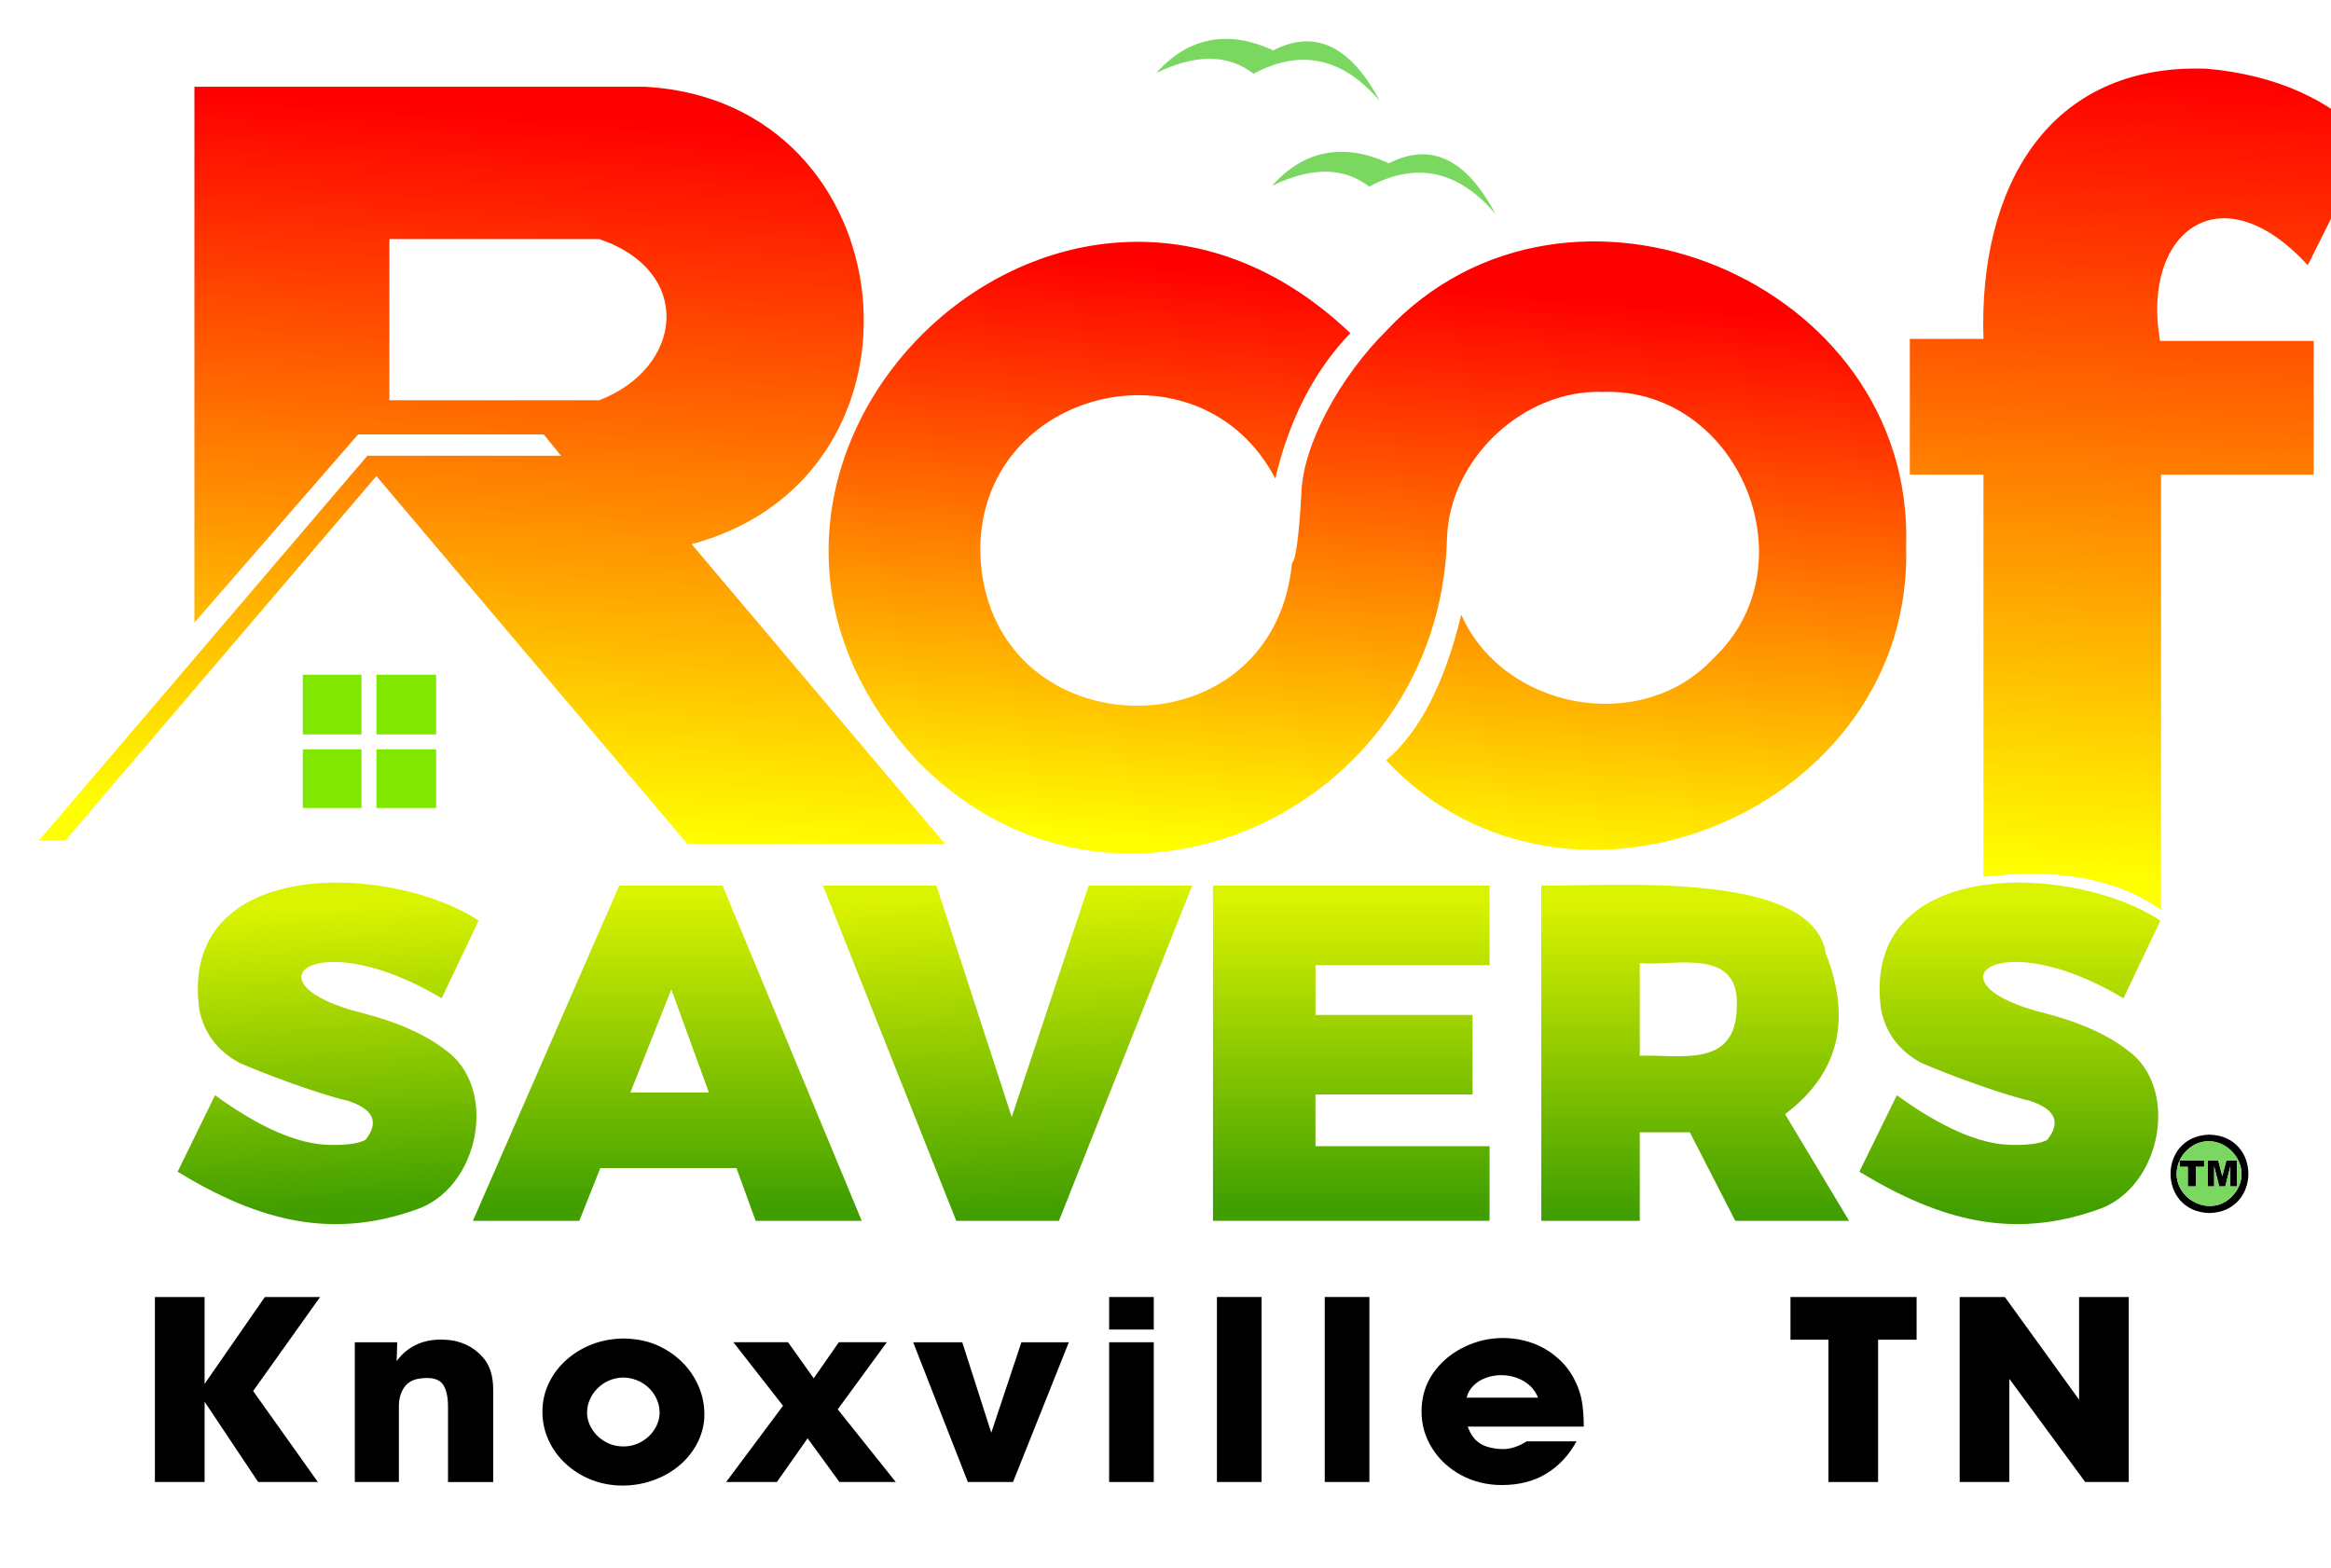 <?xml version="1.0" encoding="UTF-8"?>
<svg xmlns="http://www.w3.org/2000/svg" xmlns:xlink="http://www.w3.org/1999/xlink" viewBox="0 0 1198.31 806.06">
  <defs>
    <style>
      .cls-1 {
        filter: url(#drop-shadow-1);
      }

      .cls-2 {
        fill: url(#linear-gradient-8);
      }

      .cls-3 {
        fill: url(#linear-gradient-7);
      }

      .cls-4 {
        fill: url(#linear-gradient-5);
      }

      .cls-5 {
        fill: url(#linear-gradient-6);
      }

      .cls-6 {
        fill: url(#linear-gradient-9);
      }

      .cls-7 {
        fill: url(#linear-gradient-4);
      }

      .cls-8 {
        fill: url(#linear-gradient-3);
      }

      .cls-9 {
        fill: url(#linear-gradient-2);
      }

      .cls-10 {
        fill: url(#linear-gradient);
      }

      .cls-11 {
        fill: #fff;
        opacity: 0;
      }

      .cls-12 {
        fill: #82e700;
      }

      .cls-13 {
        fill: #7ad860;
      }
    </style>
    <filter id="drop-shadow-1" x="-10.99" y="-10.22" width="1260" height="670" filterUnits="userSpaceOnUse">
      <feOffset dx="20" dy="20"/>
      <feGaussianBlur result="blur" stdDeviation="10"/>
      <feFlood flood-color="#000" flood-opacity=".9"/>
      <feComposite in2="blur" operator="in"/>
      <feComposite in="SourceGraphic"/>
    </filter>
    <linearGradient id="linear-gradient" x1="851.44" y1="309.42" x2="851.44" y2="149.48" gradientTransform="translate(0 753.57) scale(1 -1)" gradientUnits="userSpaceOnUse">
      <stop offset="0" stop-color="#daf300"/>
      <stop offset="1" stop-color="#409e00"/>
    </linearGradient>
    <linearGradient id="linear-gradient-2" x1="498.22" y1="313.53" x2="506.95" y2="149.92" xlink:href="#linear-gradient"/>
    <linearGradient id="linear-gradient-3" x1="323.04" y1="313.11" x2="323.04" y2="152.54" xlink:href="#linear-gradient"/>
    <linearGradient id="linear-gradient-4" x1="144.95" y1="306.79" x2="153.06" y2="152.55" xlink:href="#linear-gradient"/>
    <linearGradient id="linear-gradient-5" x1="1013.24" y1="310.98" x2="1013.24" y2="150.47" xlink:href="#linear-gradient"/>
    <linearGradient id="linear-gradient-6" x1="674.66" y1="311.06" x2="674.66" y2="152.54" xlink:href="#linear-gradient"/>
    <linearGradient id="linear-gradient-7" x1="257.71" y1="714.09" x2="233.22" y2="345.8" gradientTransform="translate(0 753.57) scale(1 -1)" gradientUnits="userSpaceOnUse">
      <stop offset="0" stop-color="red"/>
      <stop offset="1" stop-color="#ff0"/>
    </linearGradient>
    <linearGradient id="linear-gradient-8" x1="693.93" y1="628.27" x2="670.55" y2="331.58" xlink:href="#linear-gradient-7"/>
    <linearGradient id="linear-gradient-9" x1="1084.18" y1="734.35" x2="1063.98" y2="322.32" xlink:href="#linear-gradient-7"/>
  </defs>
  <g id="Layer_1" data-name="Layer 1">
    <g class="cls-1">
      <path class="cls-10" d="M918.59,470.31c-6.49-42.74-106.83-34.65-146.25-34.95v172.35h50.62v-45.53h25.74l23.37,45.53h58.49l-32.9-54.86c27.43-20.66,34.41-48.17,20.94-82.55M822.95,475.24c18.62,1.53,51.51-8.4,49.9,22.5-.35,31.73-29.06,24.39-49.9,25.08v-47.57Z"/>
      <path class="cls-9" d="M592.85,435.36h-53.2l-39.55,119-38.7-119h-58.31l68.49,172.35h52.79l68.49-172.35Z"/>
      <path class="cls-8" d="M223.1,607.71h54.71l10.79-27.12h69.99l9.87,27.12h54.53l-71.53-172.35h-53.12l-75.23,172.35M325.12,488.74l19.3,52.99h-40.37l21.06-52.99Z"/>
      <path class="cls-7" d="M226.06,453.36c-44.57-29.56-154.74-33.77-143.57,45.91,2.53,12.24,9.57,21.4,21.12,27.48,25.08,10.64,49,17.99,55.29,19.25,13.13,4.31,16.14,10.99,9.02,20.04-3.59,2-9.93,2.87-19.02,2.61-16.06-.44-35.5-8.94-58.34-25.51l-19.25,39.34c42.12,25.63,79.16,34.76,122.35,19.56,32.12-10.68,41.95-59.62,17.92-80.12-10.51-8.84-25.18-15.75-44.02-20.71-63.75-15.45-25.25-46.77,39.5-7.92l18.99-39.93Z"/>
      <path class="cls-4" d="M968.16,526.73c25.07,10.63,49,17.97,55.32,19.25,13.12,4.31,16.12,11,9,20.07-3.6,1.98-9.94,2.85-19.02,2.61-16.05-.46-35.5-8.97-58.34-25.54l-19.25,39.34c42.12,25.62,79.16,34.76,122.35,19.56,32.12-10.66,41.93-59.61,17.95-80.09-10.53-8.86-25.21-15.77-44.02-20.73-63.78-15.42-25.26-46.79,39.47-7.92l18.99-39.93c-44.56-29.56-154.72-33.74-143.57,45.91,2.52,12.24,9.56,21.4,21.12,27.48Z"/>
      <path class="cls-5" d="M745.75,476.26v-40.9h-142.19v172.35h142.19v-38.37h-89.5v-26.59h80.78v-40.9h-80.78v-25.59h89.5Z"/>
      <path d="M1115.84,563.41c-26.7.62-26.67,39.65,0,40.31,26.62-.68,26.68-39.67,0-40.31M1103.93,571.77c14.12-14.19,36.68,4.84,25.31,21.19-11.7,16.25-36.66,1.99-28.76-16.31v3.3h4.19v10.07h4.14v-10.07h4.27v-3.32h-12.58c.78-1.76,1.93-3.37,3.43-4.86M1124.53,576.63l-2.1,8.15-2.1-8.15h-5.45v13.4h3.37v-10.23l2.61,10.23h3.07l2.63-10.23v10.23h3.37v-13.4h-5.42Z"/>
      <path class="cls-13" d="M1107.17,569.19c-2.76,1.69-5.4,4.52-6.67,7.44h12.58v3.32h-4.27v10.07h-4.14v-10.07h-4.19v-3.3c-7.5,16.51,14.07,31.53,26.87,18.53,13.67-13.56-3.65-35.81-20.17-26M1122.43,584.78l2.1-8.15h5.42v13.4h-3.37v-10.23l-2.63,10.23h-3.07l-2.61-10.23v10.23h-3.37v-13.4h5.45l2.1,8.15M693.98,63.97c-22.98-10.68-43.67-6.93-60.1,11.61,20.23-9.87,36.9-9.74,50,.38,24.2-12.99,45.81-8.33,64.83,13.96-14.98-28.32-33.22-36.97-54.73-25.95M634.5,5.91c-22.96-10.7-43.64-6.91-60.08,11.61,20.23-9.86,36.89-9.73,50,.38,24.21-12.98,45.82-8.33,64.83,13.96-14.99-28.33-33.24-36.98-54.76-25.95Z"/>
      <path class="cls-3" d="M311.6,24.6c-.15,0-231.47,0-231.66,0v275.53l84.16-96.78h95.38l8.92,10.99h-99.55L0,412.17h13.57l159.93-187.38,159.77,189.07h132.47l-130.2-154.07c130.76-34.95,111.51-227.75-23.95-235.19M288.08,185.78h-107.91v-82.85h107.91c48.93,16.67,43.13,66.24,0,82.85Z"/>
      <path class="cls-2" d="M692.81,149.94c-24.19,24-43.18,59.21-43.79,83.77-1.3,22.4-2.9,34.32-4.81,35.76-9.96,101.64-158.22,96.04-160.29-6.29-.26-83.53,113.02-110.87,151.67-37.14,7.23-30.54,20.09-55.46,38.58-74.75-149.95-142.66-363.96,71.39-221.2,221.33,100.07,100.67,266.77,25.57,270.92-115.81,1.18-40.85,39.23-76.67,80.15-75.31,69.84-2.17,107.67,89.13,56.75,137.02-36.98,39.81-107.95,26.4-129.58-22.45-8.62,35.45-21.5,60.41-38.65,74.88,93.21,99.64,271.57,25.98,267.34-110.39,4.22-136.16-173.8-209.96-267.09-110.64Z"/>
      <path class="cls-12" d="M165.83,395.46v-30.17h-30.17v30.17h30.17M165.83,357.62v-30.7h-30.17v30.7h30.17M204.2,326.92h-30.7v30.7h30.7v-30.7M204.2,365.29h-30.7v30.17h30.7v-30.17Z"/>
      <path class="cls-6" d="M1114.74,15.35c-81.87-3.17-117.68,61.13-115.09,138.91h-37.86v69.79h37.86v206.84c38.54-4.66,68.29.87,91.29,16.93v-223.76h78.48v-68.77h-78.99c-9.8-55.67,30.95-88.05,75.92-38.91l31.95-63.83c-20.53-21.55-48.38-33.95-83.57-37.2Z"/>
    </g>
  </g>
  <g id="Layer_2" data-name="Layer 2">
    <g>
      <path d="M105.17,762.01h-25.53v-95.12h25.53v44.69l30.98-44.69h28.4l-34.42,48.34,33.28,46.78h-30.69l-27.54-41.29v41.29Z"/>
      <path d="M205.06,762.01h-22.66v-71.86h21.8l-.29,9.67c5.45-7.36,13.05-11.04,22.81-11.04.96,0,1.67.02,2.15.07,3.68.13,7.18.95,10.51,2.45,3.32,1.5,6.13,3.56,8.43,6.17,3.82,3.88,5.74,9.63,5.74,17.25v47.3h-23.24v-38.94c0-4.57-.75-8.14-2.26-10.71-1.51-2.57-4.34-3.85-8.5-3.85-.91,0-1.91.07-3.01.2-3.92.35-6.81,1.86-8.68,4.54s-2.8,5.96-2.8,9.83v38.94Z"/>
      <path d="M278.84,725.94c0-5.27,1.11-10.21,3.33-14.83s5.29-8.65,9.22-12.09c3.92-3.44,8.39-6.1,13.41-7.97s10.33-2.81,15.92-2.81c2.34,0,4.73.2,7.17.59,4.88.74,9.45,2.32,13.73,4.74,4.28,2.42,7.92,5.35,10.94,8.79,3.01,3.44,5.35,7.28,7.03,11.53,1.67,4.25,2.51,8.68,2.51,13.29,0,1.18-.02,2.07-.07,2.68-.48,4.83-1.91,9.33-4.3,13.49-2.39,4.16-5.49,7.76-9.29,10.81-3.8,3.05-8.16,5.42-13.09,7.12-4.92,1.7-9.99,2.55-15.2,2.55-5.69,0-11.02-.97-15.99-2.91-4.97-1.94-9.38-4.67-13.23-8.2-3.85-3.53-6.83-7.6-8.93-12.22-2.1-4.62-3.16-9.47-3.16-14.57ZM301.79,726.2c0,3.01.84,5.86,2.51,8.56,1.67,2.7,3.93,4.87,6.78,6.5,2.84,1.63,5.96,2.45,9.36,2.45s6.51-.82,9.36-2.45c2.84-1.63,5.1-3.8,6.78-6.5,1.67-2.7,2.51-5.55,2.51-8.56,0-2.79-.71-5.48-2.12-8.07-1.41-2.59-3.33-4.74-5.77-6.43-2.44-1.7-5.26-2.79-8.46-3.27-.96-.09-1.7-.13-2.22-.13-2.44,0-4.79.46-7.06,1.37-2.27.91-4.3,2.24-6.1,3.99s-3.17,3.7-4.12,5.88c-.96,2.18-1.43,4.4-1.43,6.66Z"/>
      <path d="M399.38,762.01h-26.1l29.26-39.2-25.53-32.67h28.11l13.2,18.55,12.91-18.55h24.67l-25.24,34.5,29.83,37.37h-28.97l-16.35-22.47-15.78,22.47Z"/>
      <path d="M520.78,762.01h-23.24l-28.11-71.86h25.24l14.92,46.52,15.49-46.52h24.38l-28.69,71.86Z"/>
      <path d="M593.13,683.61h-22.95v-16.72h22.95v16.72ZM593.13,762.01h-22.95v-71.86h22.95v71.86Z"/>
      <path d="M625.6,666.88h22.95v95.12h-22.95v-95.12Z"/>
      <path d="M681.02,666.88h22.95v95.12h-22.95v-95.12Z"/>
      <path d="M784.93,741.1h25.53c-3.92,7.14-9.08,12.67-15.49,16.59-6.41,3.92-14.06,5.88-22.95,5.88-7.55,0-14.49-1.69-20.8-5.06-6.31-3.38-11.29-7.97-14.95-13.79-3.66-5.81-5.49-12.1-5.49-18.85,0-1.35.07-2.72.21-4.12.62-6.4,2.93-12.17,6.92-17.31,3.99-5.14,9.08-9.17,15.28-12.09,6.19-2.92,12.71-4.38,19.54-4.38,3.68,0,7.36.46,11.04,1.37,5.69,1.44,10.8,3.95,15.35,7.55s8.03,7.87,10.47,12.84c1.82,3.57,3.04,7.24,3.66,11.01.62,3.77.93,8.03.93,12.77h-59.67c1.2,3.35,2.88,5.93,5.06,7.74,2.17,1.81,5.17,2.97,9,3.5,1.24.22,2.63.33,4.16.33,3.83,0,7.89-1.33,12.19-3.99ZM753.95,718.63h36.72c-1.53-3.75-4.04-6.61-7.53-8.59-3.49-1.98-7.29-2.97-11.4-2.97-2.68,0-5.27.45-7.78,1.34-2.51.89-4.65,2.21-6.42,3.95-1.77,1.74-2.96,3.83-3.59,6.27Z"/>
      <path d="M965.48,762.01h-25.53v-73.17h-19.51v-21.95h64.83v21.95h-19.79v73.17Z"/>
      <path d="M1032.95,762.01h-25.53v-95.12h23.24l38.15,52.79v-52.79h25.53v95.12h-22.38l-39.01-53.05v53.05Z"/>
    </g>
  </g>
  <g id="Layer_3" data-name="Layer 3">
    <rect class="cls-11" x="74.96" y="789.03" width="1061.24" height="17.03"/>
  </g>
</svg>
